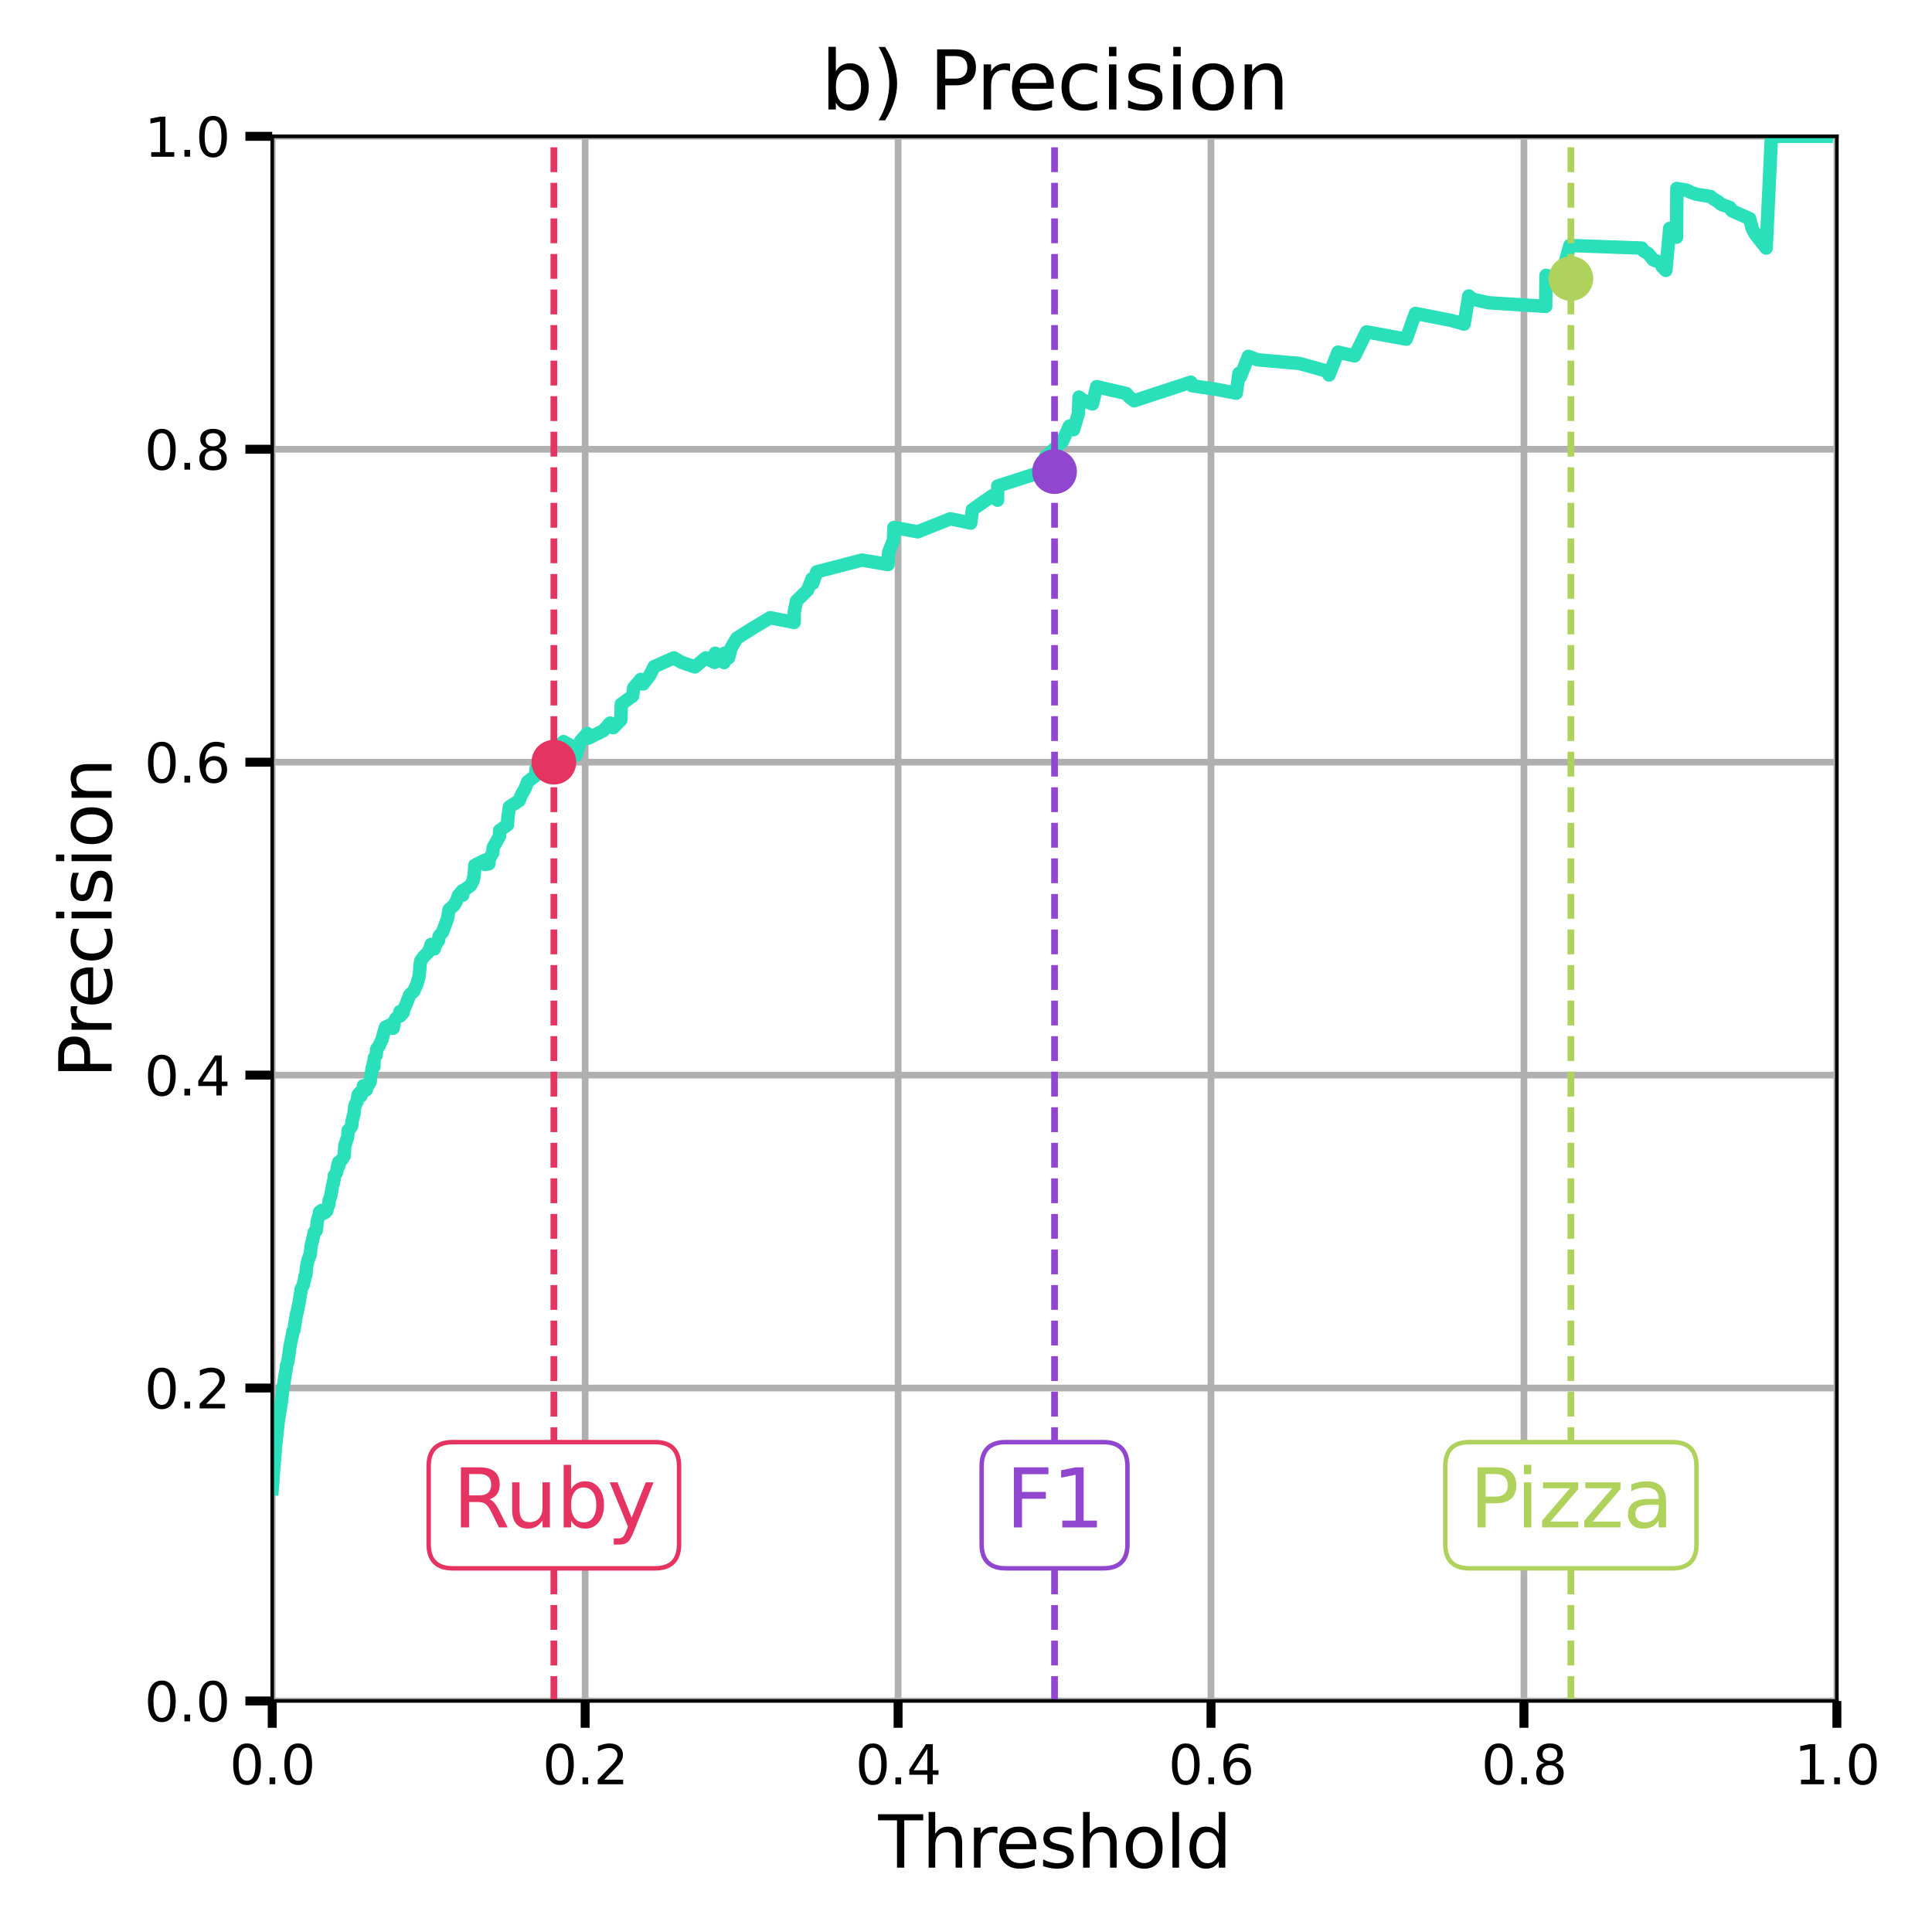 <?xml version="1.0" encoding="utf-8" standalone="no"?>
<!DOCTYPE svg PUBLIC "-//W3C//DTD SVG 1.1//EN"
  "http://www.w3.org/Graphics/SVG/1.1/DTD/svg11.dtd">
<svg xmlns:xlink="http://www.w3.org/1999/xlink" width="432pt" height="432pt" viewBox="0 0 432 432" xmlns="http://www.w3.org/2000/svg" version="1.1">
 <defs>
  <style type="text/css">*{stroke-linejoin: round; stroke-linecap: butt}</style>
 </defs>
 <g id="figure_1">
  <g id="patch_1">
   <path d="M 0 432 
L 432 432 
L 432 0 
L 0 0 
z
" style="fill: #ffffff"/>
  </g>
  <g id="axes_1">
   <g id="patch_2">
    <path d="M 60.87 380.34 
L 410.73 380.34 
L 410.73 30.48 
L 60.87 30.48 
z
" style="fill: #ffffff"/>
   </g>
   <g id="matplotlib.axis_1">
    <g id="xtick_1">
     <g id="line2d_1">
      <path d="M 60.87 380.34 
L 60.87 30.48 
" clip-path="url(#p4b7e1a62aa)" style="fill: none; stroke: #b0b0b0; stroke-width: 1.5; stroke-linecap: square"/>
     </g>
     <g id="line2d_2">
      <defs>
       <path id="m98a400cdbe" d="M 0 0 
L 0 6 
" style="stroke: #000000; stroke-width: 2"/>
      </defs>
      <g>
       <use xlink:href="#m98a400cdbe" x="60.87" y="380.34" style="stroke: #000000; stroke-width: 2"/>
      </g>
     </g>
     <g id="text_1">
      <!-- 0.0 -->
      <g transform="translate(51.328 398.958) scale(0.12 -0.12)">
       <defs>
        <path id="DejaVuSans-30" d="M 2034 4250 
Q 1547 4250 1301 3770 
Q 1056 3291 1056 2328 
Q 1056 1369 1301 889 
Q 1547 409 2034 409 
Q 2525 409 2770 889 
Q 3016 1369 3016 2328 
Q 3016 3291 2770 3770 
Q 2525 4250 2034 4250 
z
M 2034 4750 
Q 2819 4750 3233 4129 
Q 3647 3509 3647 2328 
Q 3647 1150 3233 529 
Q 2819 -91 2034 -91 
Q 1250 -91 836 529 
Q 422 1150 422 2328 
Q 422 3509 836 4129 
Q 1250 4750 2034 4750 
z
" transform="scale(0.016)"/>
        <path id="DejaVuSans-2e" d="M 684 794 
L 1344 794 
L 1344 0 
L 684 0 
L 684 794 
z
" transform="scale(0.016)"/>
       </defs>
       <use xlink:href="#DejaVuSans-30"/>
       <use xlink:href="#DejaVuSans-2e" x="63.623"/>
       <use xlink:href="#DejaVuSans-30" x="95.41"/>
      </g>
     </g>
    </g>
    <g id="xtick_2">
     <g id="line2d_3">
      <path d="M 130.842 380.34 
L 130.842 30.48 
" clip-path="url(#p4b7e1a62aa)" style="fill: none; stroke: #b0b0b0; stroke-width: 1.5; stroke-linecap: square"/>
     </g>
     <g id="line2d_4">
      <g>
       <use xlink:href="#m98a400cdbe" x="130.842" y="380.34" style="stroke: #000000; stroke-width: 2"/>
      </g>
     </g>
     <g id="text_2">
      <!-- 0.2 -->
      <g transform="translate(121.3 398.958) scale(0.12 -0.12)">
       <defs>
        <path id="DejaVuSans-32" d="M 1228 531 
L 3431 531 
L 3431 0 
L 469 0 
L 469 531 
Q 828 903 1448 1529 
Q 2069 2156 2228 2338 
Q 2531 2678 2651 2914 
Q 2772 3150 2772 3378 
Q 2772 3750 2511 3984 
Q 2250 4219 1831 4219 
Q 1534 4219 1204 4116 
Q 875 4013 500 3803 
L 500 4441 
Q 881 4594 1212 4672 
Q 1544 4750 1819 4750 
Q 2544 4750 2975 4387 
Q 3406 4025 3406 3419 
Q 3406 3131 3298 2873 
Q 3191 2616 2906 2266 
Q 2828 2175 2409 1742 
Q 1991 1309 1228 531 
z
" transform="scale(0.016)"/>
       </defs>
       <use xlink:href="#DejaVuSans-30"/>
       <use xlink:href="#DejaVuSans-2e" x="63.623"/>
       <use xlink:href="#DejaVuSans-32" x="95.41"/>
      </g>
     </g>
    </g>
    <g id="xtick_3">
     <g id="line2d_5">
      <path d="M 200.814 380.34 
L 200.814 30.48 
" clip-path="url(#p4b7e1a62aa)" style="fill: none; stroke: #b0b0b0; stroke-width: 1.5; stroke-linecap: square"/>
     </g>
     <g id="line2d_6">
      <g>
       <use xlink:href="#m98a400cdbe" x="200.814" y="380.34" style="stroke: #000000; stroke-width: 2"/>
      </g>
     </g>
     <g id="text_3">
      <!-- 0.4 -->
      <g transform="translate(191.272 398.958) scale(0.12 -0.12)">
       <defs>
        <path id="DejaVuSans-34" d="M 2419 4116 
L 825 1625 
L 2419 1625 
L 2419 4116 
z
M 2253 4666 
L 3047 4666 
L 3047 1625 
L 3713 1625 
L 3713 1100 
L 3047 1100 
L 3047 0 
L 2419 0 
L 2419 1100 
L 313 1100 
L 313 1709 
L 2253 4666 
z
" transform="scale(0.016)"/>
       </defs>
       <use xlink:href="#DejaVuSans-30"/>
       <use xlink:href="#DejaVuSans-2e" x="63.623"/>
       <use xlink:href="#DejaVuSans-34" x="95.41"/>
      </g>
     </g>
    </g>
    <g id="xtick_4">
     <g id="line2d_7">
      <path d="M 270.786 380.34 
L 270.786 30.48 
" clip-path="url(#p4b7e1a62aa)" style="fill: none; stroke: #b0b0b0; stroke-width: 1.5; stroke-linecap: square"/>
     </g>
     <g id="line2d_8">
      <g>
       <use xlink:href="#m98a400cdbe" x="270.786" y="380.34" style="stroke: #000000; stroke-width: 2"/>
      </g>
     </g>
     <g id="text_4">
      <!-- 0.6 -->
      <g transform="translate(261.244 398.958) scale(0.12 -0.12)">
       <defs>
        <path id="DejaVuSans-36" d="M 2113 2584 
Q 1688 2584 1439 2293 
Q 1191 2003 1191 1497 
Q 1191 994 1439 701 
Q 1688 409 2113 409 
Q 2538 409 2786 701 
Q 3034 994 3034 1497 
Q 3034 2003 2786 2293 
Q 2538 2584 2113 2584 
z
M 3366 4563 
L 3366 3988 
Q 3128 4100 2886 4159 
Q 2644 4219 2406 4219 
Q 1781 4219 1451 3797 
Q 1122 3375 1075 2522 
Q 1259 2794 1537 2939 
Q 1816 3084 2150 3084 
Q 2853 3084 3261 2657 
Q 3669 2231 3669 1497 
Q 3669 778 3244 343 
Q 2819 -91 2113 -91 
Q 1303 -91 875 529 
Q 447 1150 447 2328 
Q 447 3434 972 4092 
Q 1497 4750 2381 4750 
Q 2619 4750 2861 4703 
Q 3103 4656 3366 4563 
z
" transform="scale(0.016)"/>
       </defs>
       <use xlink:href="#DejaVuSans-30"/>
       <use xlink:href="#DejaVuSans-2e" x="63.623"/>
       <use xlink:href="#DejaVuSans-36" x="95.41"/>
      </g>
     </g>
    </g>
    <g id="xtick_5">
     <g id="line2d_9">
      <path d="M 340.758 380.34 
L 340.758 30.48 
" clip-path="url(#p4b7e1a62aa)" style="fill: none; stroke: #b0b0b0; stroke-width: 1.5; stroke-linecap: square"/>
     </g>
     <g id="line2d_10">
      <g>
       <use xlink:href="#m98a400cdbe" x="340.758" y="380.34" style="stroke: #000000; stroke-width: 2"/>
      </g>
     </g>
     <g id="text_5">
      <!-- 0.8 -->
      <g transform="translate(331.216 398.958) scale(0.12 -0.12)">
       <defs>
        <path id="DejaVuSans-38" d="M 2034 2216 
Q 1584 2216 1326 1975 
Q 1069 1734 1069 1313 
Q 1069 891 1326 650 
Q 1584 409 2034 409 
Q 2484 409 2743 651 
Q 3003 894 3003 1313 
Q 3003 1734 2745 1975 
Q 2488 2216 2034 2216 
z
M 1403 2484 
Q 997 2584 770 2862 
Q 544 3141 544 3541 
Q 544 4100 942 4425 
Q 1341 4750 2034 4750 
Q 2731 4750 3128 4425 
Q 3525 4100 3525 3541 
Q 3525 3141 3298 2862 
Q 3072 2584 2669 2484 
Q 3125 2378 3379 2068 
Q 3634 1759 3634 1313 
Q 3634 634 3220 271 
Q 2806 -91 2034 -91 
Q 1263 -91 848 271 
Q 434 634 434 1313 
Q 434 1759 690 2068 
Q 947 2378 1403 2484 
z
M 1172 3481 
Q 1172 3119 1398 2916 
Q 1625 2713 2034 2713 
Q 2441 2713 2670 2916 
Q 2900 3119 2900 3481 
Q 2900 3844 2670 4047 
Q 2441 4250 2034 4250 
Q 1625 4250 1398 4047 
Q 1172 3844 1172 3481 
z
" transform="scale(0.016)"/>
       </defs>
       <use xlink:href="#DejaVuSans-30"/>
       <use xlink:href="#DejaVuSans-2e" x="63.623"/>
       <use xlink:href="#DejaVuSans-38" x="95.41"/>
      </g>
     </g>
    </g>
    <g id="xtick_6">
     <g id="line2d_11">
      <path d="M 410.73 380.34 
L 410.73 30.48 
" clip-path="url(#p4b7e1a62aa)" style="fill: none; stroke: #b0b0b0; stroke-width: 1.5; stroke-linecap: square"/>
     </g>
     <g id="line2d_12">
      <g>
       <use xlink:href="#m98a400cdbe" x="410.73" y="380.34" style="stroke: #000000; stroke-width: 2"/>
      </g>
     </g>
     <g id="text_6">
      <!-- 1.0 -->
      <g transform="translate(401.188 398.958) scale(0.12 -0.12)">
       <defs>
        <path id="DejaVuSans-31" d="M 794 531 
L 1825 531 
L 1825 4091 
L 703 3866 
L 703 4441 
L 1819 4666 
L 2450 4666 
L 2450 531 
L 3481 531 
L 3481 0 
L 794 0 
L 794 531 
z
" transform="scale(0.016)"/>
       </defs>
       <use xlink:href="#DejaVuSans-31"/>
       <use xlink:href="#DejaVuSans-2e" x="63.623"/>
       <use xlink:href="#DejaVuSans-30" x="95.41"/>
      </g>
     </g>
    </g>
    <g id="text_7">
     <!-- Threshold -->
     <g transform="translate(196.379 417.611) scale(0.16 -0.16)">
      <defs>
       <path id="DejaVuSans-54" d="M -19 4666 
L 3928 4666 
L 3928 4134 
L 2272 4134 
L 2272 0 
L 1638 0 
L 1638 4134 
L -19 4134 
L -19 4666 
z
" transform="scale(0.016)"/>
       <path id="DejaVuSans-68" d="M 3513 2113 
L 3513 0 
L 2938 0 
L 2938 2094 
Q 2938 2591 2744 2837 
Q 2550 3084 2163 3084 
Q 1697 3084 1428 2787 
Q 1159 2491 1159 1978 
L 1159 0 
L 581 0 
L 581 4863 
L 1159 4863 
L 1159 2956 
Q 1366 3272 1645 3428 
Q 1925 3584 2291 3584 
Q 2894 3584 3203 3211 
Q 3513 2838 3513 2113 
z
" transform="scale(0.016)"/>
       <path id="DejaVuSans-72" d="M 2631 2963 
Q 2534 3019 2420 3045 
Q 2306 3072 2169 3072 
Q 1681 3072 1420 2755 
Q 1159 2438 1159 1844 
L 1159 0 
L 581 0 
L 581 3500 
L 1159 3500 
L 1159 2956 
Q 1341 3275 1631 3429 
Q 1922 3584 2338 3584 
Q 2397 3584 2469 3576 
Q 2541 3569 2628 3553 
L 2631 2963 
z
" transform="scale(0.016)"/>
       <path id="DejaVuSans-65" d="M 3597 1894 
L 3597 1613 
L 953 1613 
Q 991 1019 1311 708 
Q 1631 397 2203 397 
Q 2534 397 2845 478 
Q 3156 559 3463 722 
L 3463 178 
Q 3153 47 2828 -22 
Q 2503 -91 2169 -91 
Q 1331 -91 842 396 
Q 353 884 353 1716 
Q 353 2575 817 3079 
Q 1281 3584 2069 3584 
Q 2775 3584 3186 3129 
Q 3597 2675 3597 1894 
z
M 3022 2063 
Q 3016 2534 2758 2815 
Q 2500 3097 2075 3097 
Q 1594 3097 1305 2825 
Q 1016 2553 972 2059 
L 3022 2063 
z
" transform="scale(0.016)"/>
       <path id="DejaVuSans-73" d="M 2834 3397 
L 2834 2853 
Q 2591 2978 2328 3040 
Q 2066 3103 1784 3103 
Q 1356 3103 1142 2972 
Q 928 2841 928 2578 
Q 928 2378 1081 2264 
Q 1234 2150 1697 2047 
L 1894 2003 
Q 2506 1872 2764 1633 
Q 3022 1394 3022 966 
Q 3022 478 2636 193 
Q 2250 -91 1575 -91 
Q 1294 -91 989 -36 
Q 684 19 347 128 
L 347 722 
Q 666 556 975 473 
Q 1284 391 1588 391 
Q 1994 391 2212 530 
Q 2431 669 2431 922 
Q 2431 1156 2273 1281 
Q 2116 1406 1581 1522 
L 1381 1569 
Q 847 1681 609 1914 
Q 372 2147 372 2553 
Q 372 3047 722 3315 
Q 1072 3584 1716 3584 
Q 2034 3584 2315 3537 
Q 2597 3491 2834 3397 
z
" transform="scale(0.016)"/>
       <path id="DejaVuSans-6f" d="M 1959 3097 
Q 1497 3097 1228 2736 
Q 959 2375 959 1747 
Q 959 1119 1226 758 
Q 1494 397 1959 397 
Q 2419 397 2687 759 
Q 2956 1122 2956 1747 
Q 2956 2369 2687 2733 
Q 2419 3097 1959 3097 
z
M 1959 3584 
Q 2709 3584 3137 3096 
Q 3566 2609 3566 1747 
Q 3566 888 3137 398 
Q 2709 -91 1959 -91 
Q 1206 -91 779 398 
Q 353 888 353 1747 
Q 353 2609 779 3096 
Q 1206 3584 1959 3584 
z
" transform="scale(0.016)"/>
       <path id="DejaVuSans-6c" d="M 603 4863 
L 1178 4863 
L 1178 0 
L 603 0 
L 603 4863 
z
" transform="scale(0.016)"/>
       <path id="DejaVuSans-64" d="M 2906 2969 
L 2906 4863 
L 3481 4863 
L 3481 0 
L 2906 0 
L 2906 525 
Q 2725 213 2448 61 
Q 2172 -91 1784 -91 
Q 1150 -91 751 415 
Q 353 922 353 1747 
Q 353 2572 751 3078 
Q 1150 3584 1784 3584 
Q 2172 3584 2448 3432 
Q 2725 3281 2906 2969 
z
M 947 1747 
Q 947 1113 1208 752 
Q 1469 391 1925 391 
Q 2381 391 2643 752 
Q 2906 1113 2906 1747 
Q 2906 2381 2643 2742 
Q 2381 3103 1925 3103 
Q 1469 3103 1208 2742 
Q 947 2381 947 1747 
z
" transform="scale(0.016)"/>
      </defs>
      <use xlink:href="#DejaVuSans-54"/>
      <use xlink:href="#DejaVuSans-68" x="61.084"/>
      <use xlink:href="#DejaVuSans-72" x="124.463"/>
      <use xlink:href="#DejaVuSans-65" x="163.326"/>
      <use xlink:href="#DejaVuSans-73" x="224.85"/>
      <use xlink:href="#DejaVuSans-68" x="276.949"/>
      <use xlink:href="#DejaVuSans-6f" x="340.328"/>
      <use xlink:href="#DejaVuSans-6c" x="401.51"/>
      <use xlink:href="#DejaVuSans-64" x="429.293"/>
     </g>
    </g>
   </g>
   <g id="matplotlib.axis_2">
    <g id="ytick_1">
     <g id="line2d_13">
      <path d="M 60.87 380.34 
L 410.73 380.34 
" clip-path="url(#p4b7e1a62aa)" style="fill: none; stroke: #b0b0b0; stroke-width: 1.5; stroke-linecap: square"/>
     </g>
     <g id="line2d_14">
      <defs>
       <path id="m2652b76d20" d="M 0 0 
L -6 0 
" style="stroke: #000000; stroke-width: 2"/>
      </defs>
      <g>
       <use xlink:href="#m2652b76d20" x="60.87" y="380.34" style="stroke: #000000; stroke-width: 2"/>
      </g>
     </g>
     <g id="text_8">
      <!-- 0.0 -->
      <g transform="translate(32.286 384.899) scale(0.12 -0.12)">
       <use xlink:href="#DejaVuSans-30"/>
       <use xlink:href="#DejaVuSans-2e" x="63.623"/>
       <use xlink:href="#DejaVuSans-30" x="95.41"/>
      </g>
     </g>
    </g>
    <g id="ytick_2">
     <g id="line2d_15">
      <path d="M 60.87 310.368 
L 410.73 310.368 
" clip-path="url(#p4b7e1a62aa)" style="fill: none; stroke: #b0b0b0; stroke-width: 1.5; stroke-linecap: square"/>
     </g>
     <g id="line2d_16">
      <g>
       <use xlink:href="#m2652b76d20" x="60.87" y="310.368" style="stroke: #000000; stroke-width: 2"/>
      </g>
     </g>
     <g id="text_9">
      <!-- 0.2 -->
      <g transform="translate(32.286 314.927) scale(0.12 -0.12)">
       <use xlink:href="#DejaVuSans-30"/>
       <use xlink:href="#DejaVuSans-2e" x="63.623"/>
       <use xlink:href="#DejaVuSans-32" x="95.41"/>
      </g>
     </g>
    </g>
    <g id="ytick_3">
     <g id="line2d_17">
      <path d="M 60.87 240.396 
L 410.73 240.396 
" clip-path="url(#p4b7e1a62aa)" style="fill: none; stroke: #b0b0b0; stroke-width: 1.5; stroke-linecap: square"/>
     </g>
     <g id="line2d_18">
      <g>
       <use xlink:href="#m2652b76d20" x="60.87" y="240.396" style="stroke: #000000; stroke-width: 2"/>
      </g>
     </g>
     <g id="text_10">
      <!-- 0.4 -->
      <g transform="translate(32.286 244.955) scale(0.12 -0.12)">
       <use xlink:href="#DejaVuSans-30"/>
       <use xlink:href="#DejaVuSans-2e" x="63.623"/>
       <use xlink:href="#DejaVuSans-34" x="95.41"/>
      </g>
     </g>
    </g>
    <g id="ytick_4">
     <g id="line2d_19">
      <path d="M 60.87 170.424 
L 410.73 170.424 
" clip-path="url(#p4b7e1a62aa)" style="fill: none; stroke: #b0b0b0; stroke-width: 1.5; stroke-linecap: square"/>
     </g>
     <g id="line2d_20">
      <g>
       <use xlink:href="#m2652b76d20" x="60.87" y="170.424" style="stroke: #000000; stroke-width: 2"/>
      </g>
     </g>
     <g id="text_11">
      <!-- 0.6 -->
      <g transform="translate(32.286 174.983) scale(0.12 -0.12)">
       <use xlink:href="#DejaVuSans-30"/>
       <use xlink:href="#DejaVuSans-2e" x="63.623"/>
       <use xlink:href="#DejaVuSans-36" x="95.41"/>
      </g>
     </g>
    </g>
    <g id="ytick_5">
     <g id="line2d_21">
      <path d="M 60.87 100.452 
L 410.73 100.452 
" clip-path="url(#p4b7e1a62aa)" style="fill: none; stroke: #b0b0b0; stroke-width: 1.5; stroke-linecap: square"/>
     </g>
     <g id="line2d_22">
      <g>
       <use xlink:href="#m2652b76d20" x="60.87" y="100.452" style="stroke: #000000; stroke-width: 2"/>
      </g>
     </g>
     <g id="text_12">
      <!-- 0.8 -->
      <g transform="translate(32.286 105.011) scale(0.12 -0.12)">
       <use xlink:href="#DejaVuSans-30"/>
       <use xlink:href="#DejaVuSans-2e" x="63.623"/>
       <use xlink:href="#DejaVuSans-38" x="95.41"/>
      </g>
     </g>
    </g>
    <g id="ytick_6">
     <g id="line2d_23">
      <path d="M 60.87 30.48 
L 410.73 30.48 
" clip-path="url(#p4b7e1a62aa)" style="fill: none; stroke: #b0b0b0; stroke-width: 1.5; stroke-linecap: square"/>
     </g>
     <g id="line2d_24">
      <g>
       <use xlink:href="#m2652b76d20" x="60.87" y="30.48" style="stroke: #000000; stroke-width: 2"/>
      </g>
     </g>
     <g id="text_13">
      <!-- 1.0 -->
      <g transform="translate(32.286 35.039) scale(0.12 -0.12)">
       <use xlink:href="#DejaVuSans-31"/>
       <use xlink:href="#DejaVuSans-2e" x="63.623"/>
       <use xlink:href="#DejaVuSans-30" x="95.41"/>
      </g>
     </g>
    </g>
    <g id="text_14">
     <!-- Precision -->
     <g transform="translate(24.959 241.101) rotate(-90) scale(0.16 -0.16)">
      <defs>
       <path id="DejaVuSans-50" d="M 1259 4147 
L 1259 2394 
L 2053 2394 
Q 2494 2394 2734 2622 
Q 2975 2850 2975 3272 
Q 2975 3691 2734 3919 
Q 2494 4147 2053 4147 
L 1259 4147 
z
M 628 4666 
L 2053 4666 
Q 2838 4666 3239 4311 
Q 3641 3956 3641 3272 
Q 3641 2581 3239 2228 
Q 2838 1875 2053 1875 
L 1259 1875 
L 1259 0 
L 628 0 
L 628 4666 
z
" transform="scale(0.016)"/>
       <path id="DejaVuSans-63" d="M 3122 3366 
L 3122 2828 
Q 2878 2963 2633 3030 
Q 2388 3097 2138 3097 
Q 1578 3097 1268 2742 
Q 959 2388 959 1747 
Q 959 1106 1268 751 
Q 1578 397 2138 397 
Q 2388 397 2633 464 
Q 2878 531 3122 666 
L 3122 134 
Q 2881 22 2623 -34 
Q 2366 -91 2075 -91 
Q 1284 -91 818 406 
Q 353 903 353 1747 
Q 353 2603 823 3093 
Q 1294 3584 2113 3584 
Q 2378 3584 2631 3529 
Q 2884 3475 3122 3366 
z
" transform="scale(0.016)"/>
       <path id="DejaVuSans-69" d="M 603 3500 
L 1178 3500 
L 1178 0 
L 603 0 
L 603 3500 
z
M 603 4863 
L 1178 4863 
L 1178 4134 
L 603 4134 
L 603 4863 
z
" transform="scale(0.016)"/>
       <path id="DejaVuSans-6e" d="M 3513 2113 
L 3513 0 
L 2938 0 
L 2938 2094 
Q 2938 2591 2744 2837 
Q 2550 3084 2163 3084 
Q 1697 3084 1428 2787 
Q 1159 2491 1159 1978 
L 1159 0 
L 581 0 
L 581 3500 
L 1159 3500 
L 1159 2956 
Q 1366 3272 1645 3428 
Q 1925 3584 2291 3584 
Q 2894 3584 3203 3211 
Q 3513 2838 3513 2113 
z
" transform="scale(0.016)"/>
      </defs>
      <use xlink:href="#DejaVuSans-50"/>
      <use xlink:href="#DejaVuSans-72" x="58.553"/>
      <use xlink:href="#DejaVuSans-65" x="97.416"/>
      <use xlink:href="#DejaVuSans-63" x="158.939"/>
      <use xlink:href="#DejaVuSans-69" x="213.92"/>
      <use xlink:href="#DejaVuSans-73" x="241.703"/>
      <use xlink:href="#DejaVuSans-69" x="293.803"/>
      <use xlink:href="#DejaVuSans-6f" x="321.586"/>
      <use xlink:href="#DejaVuSans-6e" x="382.768"/>
     </g>
    </g>
   </g>
   <g id="line2d_25">
    <path d="M 60.872 332.859 
L 60.981 331.606 
L 61.136 329.207 
L 61.248 327.667 
L 61.394 326.384 
L 61.465 325.312 
L 61.588 323.622 
L 62.239 317.629 
L 62.362 316.911 
L 62.856 313.867 
L 62.933 313.331 
L 63.015 312.371 
L 63.15 311.527 
L 63.243 310.368 
L 63.421 309.624 
L 63.857 306.807 
L 63.973 306.316 
L 64.113 305.144 
L 64.331 304.63 
L 64.428 304.109 
L 64.544 303.225 
L 64.643 302.684 
L 64.779 301.393 
L 64.929 300.636 
L 65.043 300.058 
L 65.337 298.677 
L 65.457 298.071 
L 65.508 297.662 
L 65.72 297.455 
L 66.154 294.678 
L 66.302 293.786 
L 66.474 293.333 
L 66.549 292.875 
L 66.639 292.412 
L 66.968 290.753 
L 67.131 289.529 
L 67.247 289.03 
L 67.336 288.272 
L 67.855 287.24 
L 67.9 286.715 
L 68.099 286.185 
L 68.178 285.378 
L 68.397 285.106 
L 68.497 283.722 
L 68.627 282.872 
L 68.756 282.297 
L 68.878 281.715 
L 69.168 281.126 
L 69.198 280.829 
L 69.377 280.53 
L 69.545 278.699 
L 70.083 276.475 
L 70.292 275.492 
L 70.708 275.161 
L 70.802 274.491 
L 70.919 273.125 
L 71.436 271.367 
L 71.456 271.009 
L 71.936 270.648 
L 72.076 271.443 
L 72.724 271.081 
L 73.082 270.717 
L 73.115 270.351 
L 73.546 269.236 
L 73.575 268.48 
L 73.984 267.327 
L 74.118 266.545 
L 74.393 264.948 
L 74.553 264.541 
L 74.564 264.132 
L 74.721 263.72 
L 74.752 262.887 
L 75.093 262.466 
L 75.292 262.042 
L 75.393 261.185 
L 75.588 260.315 
L 75.713 259.875 
L 75.757 260.719 
L 75.826 260.277 
L 76.012 259.833 
L 76.696 258.933 
L 76.96 258.479 
L 77.077 256.625 
L 77.103 256.153 
L 77.741 254.228 
L 77.852 252.744 
L 78.335 252.242 
L 78.645 251.735 
L 78.695 250.711 
L 78.887 250.192 
L 78.955 249.669 
L 79.154 249.143 
L 79.298 247.536 
L 79.443 246.992 
L 79.787 246.443 
L 80.083 244.769 
L 80.571 244.202 
L 80.659 245.1 
L 80.946 244.529 
L 81.004 243.954 
L 81.242 243.374 
L 81.249 242.788 
L 81.913 243.699 
L 82.064 243.11 
L 82.766 241.917 
L 82.882 240.703 
L 83.144 239.467 
L 83.2 238.841 
L 83.441 238.209 
L 83.503 237.572 
L 83.617 238.505 
L 83.619 237.863 
L 83.693 236.562 
L 84.125 235.902 
L 84.227 234.565 
L 84.751 233.887 
L 85.379 232.512 
L 86.192 229.683 
L 87.711 228.958 
L 87.902 229.917 
L 88.073 229.187 
L 88.13 228.45 
L 88.553 227.705 
L 89.351 226.953 
L 89.419 226.194 
L 89.492 227.167 
L 90.169 226.402 
L 90.274 225.628 
L 90.691 224.847 
L 91.623 222.454 
L 92.506 221.641 
L 93.244 219.988 
L 93.7 218.3 
L 93.876 216.576 
L 93.916 215.7 
L 94.094 214.815 
L 94.742 213.92 
L 95.659 213.016 
L 96.122 212.101 
L 96.407 211.177 
L 97.105 212.175 
L 97.398 211.241 
L 98.053 210.296 
L 98.179 209.341 
L 98.966 208.375 
L 100.061 205.41 
L 100.414 203.376 
L 101.576 202.341 
L 102.136 201.294 
L 102.495 200.235 
L 103.408 199.162 
L 103.448 200.173 
L 103.674 199.087 
L 105.22 197.989 
L 105.805 196.877 
L 106.029 195.751 
L 106.177 193.458 
L 108.536 192.29 
L 108.545 193.308 
L 109.192 192.124 
L 109.306 193.154 
L 109.444 191.954 
L 110.173 190.738 
L 110.273 189.507 
L 111.678 186.996 
L 111.704 185.716 
L 113.486 184.418 
L 113.536 183.103 
L 113.894 180.42 
L 116.052 179.051 
L 116.627 177.662 
L 117.433 176.255 
L 117.962 174.828 
L 119.811 173.381 
L 119.873 171.913 
L 121.553 170.424 
L 123.735 168.914 
L 124.373 167.382 
L 126.017 165.827 
L 127.775 166.822 
L 128.681 167.832 
L 128.821 168.857 
L 129.854 165.653 
L 131.323 164.014 
L 131.592 165.042 
L 134.925 163.373 
L 136.432 161.678 
L 137.128 162.711 
L 138.813 160.983 
L 138.919 157.445 
L 141.444 155.633 
L 141.7 153.791 
L 143.277 151.919 
L 143.812 152.931 
L 145.279 151.02 
L 146.239 149.077 
L 150.678 147.1 
L 152.407 148.105 
L 155.379 149.128 
L 157.795 147.1 
L 159.79 148.132 
L 159.936 146.059 
L 160.748 147.1 
L 161.901 148.16 
L 162.051 146.03 
L 162.909 147.1 
L 163.457 144.92 
L 164.765 142.699 
L 168.34 140.436 
L 172.198 138.129 
L 177.586 139.174 
L 177.6 136.81 
L 178.082 134.399 
L 180.58 131.939 
L 181.565 129.43 
L 181.72 130.44 
L 182.633 127.864 
L 192.748 125.234 
L 198.568 126.231 
L 198.702 123.528 
L 199.772 120.766 
L 199.885 117.945 
L 205.21 118.906 
L 212.5 116.001 
L 217.059 116.962 
L 217.418 113.969 
L 221.795 110.908 
L 223.06 111.843 
L 223.086 108.684 
L 233.116 105.45 
L 233.772 102.138 
L 237.551 98.745 
L 239.121 95.269 
L 240.036 96.079 
L 241.135 92.481 
L 241.274 88.79 
L 242.296 89.547 
L 244.278 90.324 
L 245.217 86.458 
L 251.83 87.991 
L 252.513 88.79 
L 253.593 89.611 
L 266.276 85.458 
L 266.58 86.255 
L 272.115 87.075 
L 276.439 87.92 
L 277.034 83.489 
L 277.326 84.305 
L 279.141 79.679 
L 281.241 80.46 
L 290.537 81.266 
L 296.62 82.959 
L 297.172 83.848 
L 299.186 78.737 
L 302.906 79.583 
L 305.567 74.213 
L 314.429 75.832 
L 316.485 70.087 
L 324.47 71.64 
L 327.378 72.463 
L 328.421 66.18 
L 329.369 66.924 
L 332.862 67.699 
L 345.616 68.508 
L 345.68 61.579 
L 348.962 62.285 
L 351.014 54.889 
L 367.113 55.47 
L 367.453 56.08 
L 368.552 56.719 
L 369.678 58.101 
L 371.621 58.847 
L 371.673 59.635 
L 372.485 60.468 
L 373.35 51.06 
L 373.476 51.684 
L 374.029 52.346 
L 374.874 53.052 
L 374.952 42.142 
L 377.209 42.544 
L 377.972 42.975 
L 379.347 43.438 
L 382.474 43.936 
L 383.128 44.474 
L 384.116 45.057 
L 384.86 45.691 
L 386.781 46.383 
L 387.281 47.14 
L 391.237 48.894 
L 391.781 51.06 
L 392.46 52.346 
L 394.922 55.47 
L 396.094 30.48 
L 408.357 30.48 
L 408.357 30.48 
" clip-path="url(#p4b7e1a62aa)" style="fill: none; stroke: #2ae0bb; stroke-width: 3; stroke-linecap: square"/>
   </g>
   <g id="line2d_26">
    <path d="M 351.254 62.285 
" clip-path="url(#p4b7e1a62aa)" style="fill: none; stroke: #afd25c; stroke-width: 1.5; stroke-linecap: square"/>
    <defs>
     <path id="mc08eb04c5a" d="M 0 4.5 
C 1.193 4.5 2.338 4.026 3.182 3.182 
C 4.026 2.338 4.5 1.193 4.5 0 
C 4.5 -1.193 4.026 -2.338 3.182 -3.182 
C 2.338 -4.026 1.193 -4.5 0 -4.5 
C -1.193 -4.5 -2.338 -4.026 -3.182 -3.182 
C -4.026 -2.338 -4.5 -1.193 -4.5 0 
C -4.5 1.193 -4.026 2.338 -3.182 3.182 
C -2.338 4.026 -1.193 4.5 0 4.5 
z
" style="stroke: #afd25c"/>
    </defs>
    <g clip-path="url(#p4b7e1a62aa)">
     <use xlink:href="#mc08eb04c5a" x="351.254" y="62.285" style="fill: #afd25c; stroke: #afd25c"/>
    </g>
   </g>
   <g id="line2d_27">
    <path d="M 123.845 170.424 
" clip-path="url(#p4b7e1a62aa)" style="fill: none; stroke: #e63462; stroke-width: 1.5; stroke-linecap: square"/>
    <defs>
     <path id="m12901eb2b1" d="M 0 4.5 
C 1.193 4.5 2.338 4.026 3.182 3.182 
C 4.026 2.338 4.5 1.193 4.5 0 
C 4.5 -1.193 4.026 -2.338 3.182 -3.182 
C 2.338 -4.026 1.193 -4.5 0 -4.5 
C -1.193 -4.5 -2.338 -4.026 -3.182 -3.182 
C -4.026 -2.338 -4.5 -1.193 -4.5 0 
C -4.5 1.193 -4.026 2.338 -3.182 3.182 
C -2.338 4.026 -1.193 4.5 0 4.5 
z
" style="stroke: #e63462"/>
    </defs>
    <g clip-path="url(#p4b7e1a62aa)">
     <use xlink:href="#m12901eb2b1" x="123.845" y="170.424" style="fill: #e63462; stroke: #e63462"/>
    </g>
   </g>
   <g id="line2d_28">
    <path d="M 235.8 105.45 
" clip-path="url(#p4b7e1a62aa)" style="fill: none; stroke: #9046cf; stroke-width: 1.5; stroke-linecap: square"/>
    <defs>
     <path id="m62bc812f3e" d="M 0 4.5 
C 1.193 4.5 2.338 4.026 3.182 3.182 
C 4.026 2.338 4.5 1.193 4.5 0 
C 4.5 -1.193 4.026 -2.338 3.182 -3.182 
C 2.338 -4.026 1.193 -4.5 0 -4.5 
C -1.193 -4.5 -2.338 -4.026 -3.182 -3.182 
C -4.026 -2.338 -4.5 -1.193 -4.5 0 
C -4.5 1.193 -4.026 2.338 -3.182 3.182 
C -2.338 4.026 -1.193 4.5 0 4.5 
z
" style="stroke: #9046cf"/>
    </defs>
    <g clip-path="url(#p4b7e1a62aa)">
     <use xlink:href="#m62bc812f3e" x="235.8" y="105.45" style="fill: #9046cf; stroke: #9046cf"/>
    </g>
   </g>
   <g id="line2d_29">
    <path d="M 351.254 380.34 
L 351.254 30.48 
" clip-path="url(#p4b7e1a62aa)" style="fill: none; stroke-dasharray: 5.55,2.4; stroke-dashoffset: 0; stroke: #afd25c; stroke-width: 1.5"/>
   </g>
   <g id="line2d_30">
    <path d="M 123.845 380.34 
L 123.845 30.48 
" clip-path="url(#p4b7e1a62aa)" style="fill: none; stroke-dasharray: 5.55,2.4; stroke-dashoffset: 0; stroke: #e63462; stroke-width: 1.5"/>
   </g>
   <g id="line2d_31">
    <path d="M 235.8 380.34 
L 235.8 30.48 
" clip-path="url(#p4b7e1a62aa)" style="fill: none; stroke-dasharray: 5.55,2.4; stroke-dashoffset: 0; stroke: #9046cf; stroke-width: 1.5"/>
   </g>
   <g id="patch_3">
    <path d="M 60.87 380.34 
L 60.87 30.48 
" style="fill: none; stroke: #000000; stroke-width: 0.8; stroke-linejoin: miter; stroke-linecap: square"/>
   </g>
   <g id="patch_4">
    <path d="M 410.73 380.34 
L 410.73 30.48 
" style="fill: none; stroke: #000000; stroke-width: 0.8; stroke-linejoin: miter; stroke-linecap: square"/>
   </g>
   <g id="patch_5">
    <path d="M 60.87 380.34 
L 410.73 380.34 
" style="fill: none; stroke: #000000; stroke-width: 0.8; stroke-linejoin: miter; stroke-linecap: square"/>
   </g>
   <g id="patch_6">
    <path d="M 60.87 30.48 
L 410.73 30.48 
" style="fill: none; stroke: #000000; stroke-width: 0.8; stroke-linejoin: miter; stroke-linecap: square"/>
   </g>
   <g id="text_15">
    <g id="patch_7">
     <path d="M 328.567 350.682 
L 373.941 350.682 
Q 379.341 350.682 379.341 345.282 
L 379.341 327.861 
Q 379.341 322.461 373.941 322.461 
L 328.567 322.461 
Q 323.167 322.461 323.167 327.861 
L 323.167 345.282 
Q 323.167 350.682 328.567 350.682 
z
" style="fill: #ffffff; stroke: #afd25c; stroke-linejoin: miter"/>
    </g>
    <!-- Pizza -->
    <g style="fill: #afd25c" transform="translate(328.567 341.538) scale(0.18 -0.18)">
     <defs>
      <path id="DejaVuSans-7a" d="M 353 3500 
L 3084 3500 
L 3084 2975 
L 922 459 
L 3084 459 
L 3084 0 
L 275 0 
L 275 525 
L 2438 3041 
L 353 3041 
L 353 3500 
z
" transform="scale(0.016)"/>
      <path id="DejaVuSans-61" d="M 2194 1759 
Q 1497 1759 1228 1600 
Q 959 1441 959 1056 
Q 959 750 1161 570 
Q 1363 391 1709 391 
Q 2188 391 2477 730 
Q 2766 1069 2766 1631 
L 2766 1759 
L 2194 1759 
z
M 3341 1997 
L 3341 0 
L 2766 0 
L 2766 531 
Q 2569 213 2275 61 
Q 1981 -91 1556 -91 
Q 1019 -91 701 211 
Q 384 513 384 1019 
Q 384 1609 779 1909 
Q 1175 2209 1959 2209 
L 2766 2209 
L 2766 2266 
Q 2766 2663 2505 2880 
Q 2244 3097 1772 3097 
Q 1472 3097 1187 3025 
Q 903 2953 641 2809 
L 641 3341 
Q 956 3463 1253 3523 
Q 1550 3584 1831 3584 
Q 2591 3584 2966 3190 
Q 3341 2797 3341 1997 
z
" transform="scale(0.016)"/>
     </defs>
     <use xlink:href="#DejaVuSans-50"/>
     <use xlink:href="#DejaVuSans-69" x="58.053"/>
     <use xlink:href="#DejaVuSans-7a" x="85.836"/>
     <use xlink:href="#DejaVuSans-7a" x="138.326"/>
     <use xlink:href="#DejaVuSans-61" x="190.816"/>
    </g>
   </g>
   <g id="text_16">
    <g id="patch_8">
     <path d="M 101.252 350.682 
L 146.438 350.682 
Q 151.838 350.682 151.838 345.282 
L 151.838 327.861 
Q 151.838 322.461 146.438 322.461 
L 101.252 322.461 
Q 95.852 322.461 95.852 327.861 
L 95.852 345.282 
Q 95.852 350.682 101.252 350.682 
z
" style="fill: #ffffff; stroke: #e63462; stroke-linejoin: miter"/>
    </g>
    <!-- Ruby -->
    <g style="fill: #e63462" transform="translate(101.252 341.538) scale(0.18 -0.18)">
     <defs>
      <path id="DejaVuSans-52" d="M 2841 2188 
Q 3044 2119 3236 1894 
Q 3428 1669 3622 1275 
L 4263 0 
L 3584 0 
L 2988 1197 
Q 2756 1666 2539 1819 
Q 2322 1972 1947 1972 
L 1259 1972 
L 1259 0 
L 628 0 
L 628 4666 
L 2053 4666 
Q 2853 4666 3247 4331 
Q 3641 3997 3641 3322 
Q 3641 2881 3436 2590 
Q 3231 2300 2841 2188 
z
M 1259 4147 
L 1259 2491 
L 2053 2491 
Q 2509 2491 2742 2702 
Q 2975 2913 2975 3322 
Q 2975 3731 2742 3939 
Q 2509 4147 2053 4147 
L 1259 4147 
z
" transform="scale(0.016)"/>
      <path id="DejaVuSans-75" d="M 544 1381 
L 544 3500 
L 1119 3500 
L 1119 1403 
Q 1119 906 1312 657 
Q 1506 409 1894 409 
Q 2359 409 2629 706 
Q 2900 1003 2900 1516 
L 2900 3500 
L 3475 3500 
L 3475 0 
L 2900 0 
L 2900 538 
Q 2691 219 2414 64 
Q 2138 -91 1772 -91 
Q 1169 -91 856 284 
Q 544 659 544 1381 
z
M 1991 3584 
L 1991 3584 
z
" transform="scale(0.016)"/>
      <path id="DejaVuSans-62" d="M 3116 1747 
Q 3116 2381 2855 2742 
Q 2594 3103 2138 3103 
Q 1681 3103 1420 2742 
Q 1159 2381 1159 1747 
Q 1159 1113 1420 752 
Q 1681 391 2138 391 
Q 2594 391 2855 752 
Q 3116 1113 3116 1747 
z
M 1159 2969 
Q 1341 3281 1617 3432 
Q 1894 3584 2278 3584 
Q 2916 3584 3314 3078 
Q 3713 2572 3713 1747 
Q 3713 922 3314 415 
Q 2916 -91 2278 -91 
Q 1894 -91 1617 61 
Q 1341 213 1159 525 
L 1159 0 
L 581 0 
L 581 4863 
L 1159 4863 
L 1159 2969 
z
" transform="scale(0.016)"/>
      <path id="DejaVuSans-79" d="M 2059 -325 
Q 1816 -950 1584 -1140 
Q 1353 -1331 966 -1331 
L 506 -1331 
L 506 -850 
L 844 -850 
Q 1081 -850 1212 -737 
Q 1344 -625 1503 -206 
L 1606 56 
L 191 3500 
L 800 3500 
L 1894 763 
L 2988 3500 
L 3597 3500 
L 2059 -325 
z
" transform="scale(0.016)"/>
     </defs>
     <use xlink:href="#DejaVuSans-52"/>
     <use xlink:href="#DejaVuSans-75" x="64.982"/>
     <use xlink:href="#DejaVuSans-62" x="128.361"/>
     <use xlink:href="#DejaVuSans-79" x="191.838"/>
    </g>
   </g>
   <g id="text_17">
    <g id="patch_9">
     <path d="M 224.897 350.682 
L 246.703 350.682 
Q 252.103 350.682 252.103 345.282 
L 252.103 327.861 
Q 252.103 322.461 246.703 322.461 
L 224.897 322.461 
Q 219.497 322.461 219.497 327.861 
L 219.497 345.282 
Q 219.497 350.682 224.897 350.682 
z
" style="fill: #ffffff; stroke: #9046cf; stroke-linejoin: miter"/>
    </g>
    <!-- F1 -->
    <g style="fill: #9046cf" transform="translate(224.897 341.538) scale(0.18 -0.18)">
     <defs>
      <path id="DejaVuSans-46" d="M 628 4666 
L 3309 4666 
L 3309 4134 
L 1259 4134 
L 1259 2759 
L 3109 2759 
L 3109 2228 
L 1259 2228 
L 1259 0 
L 628 0 
L 628 4666 
z
" transform="scale(0.016)"/>
     </defs>
     <use xlink:href="#DejaVuSans-46"/>
     <use xlink:href="#DejaVuSans-31" x="57.52"/>
    </g>
   </g>
   <g id="text_18">
    <!-- b) Precision -->
    <g transform="translate(183.562 24.48) scale(0.18 -0.18)">
     <defs>
      <path id="DejaVuSans-29" d="M 513 4856 
L 1013 4856 
Q 1481 4119 1714 3412 
Q 1947 2706 1947 2009 
Q 1947 1309 1714 600 
Q 1481 -109 1013 -844 
L 513 -844 
Q 928 -128 1133 580 
Q 1338 1288 1338 2009 
Q 1338 2731 1133 3434 
Q 928 4138 513 4856 
z
" transform="scale(0.016)"/>
      <path id="DejaVuSans-20" transform="scale(0.016)"/>
     </defs>
     <use xlink:href="#DejaVuSans-62"/>
     <use xlink:href="#DejaVuSans-29" x="63.477"/>
     <use xlink:href="#DejaVuSans-20" x="102.49"/>
     <use xlink:href="#DejaVuSans-50" x="134.277"/>
     <use xlink:href="#DejaVuSans-72" x="192.83"/>
     <use xlink:href="#DejaVuSans-65" x="231.693"/>
     <use xlink:href="#DejaVuSans-63" x="293.217"/>
     <use xlink:href="#DejaVuSans-69" x="348.197"/>
     <use xlink:href="#DejaVuSans-73" x="375.98"/>
     <use xlink:href="#DejaVuSans-69" x="428.08"/>
     <use xlink:href="#DejaVuSans-6f" x="455.863"/>
     <use xlink:href="#DejaVuSans-6e" x="517.045"/>
    </g>
   </g>
  </g>
 </g>
 <defs>
  <clipPath id="p4b7e1a62aa">
   <rect x="60.87" y="30.48" width="349.86" height="349.86"/>
  </clipPath>
 </defs>
</svg>
